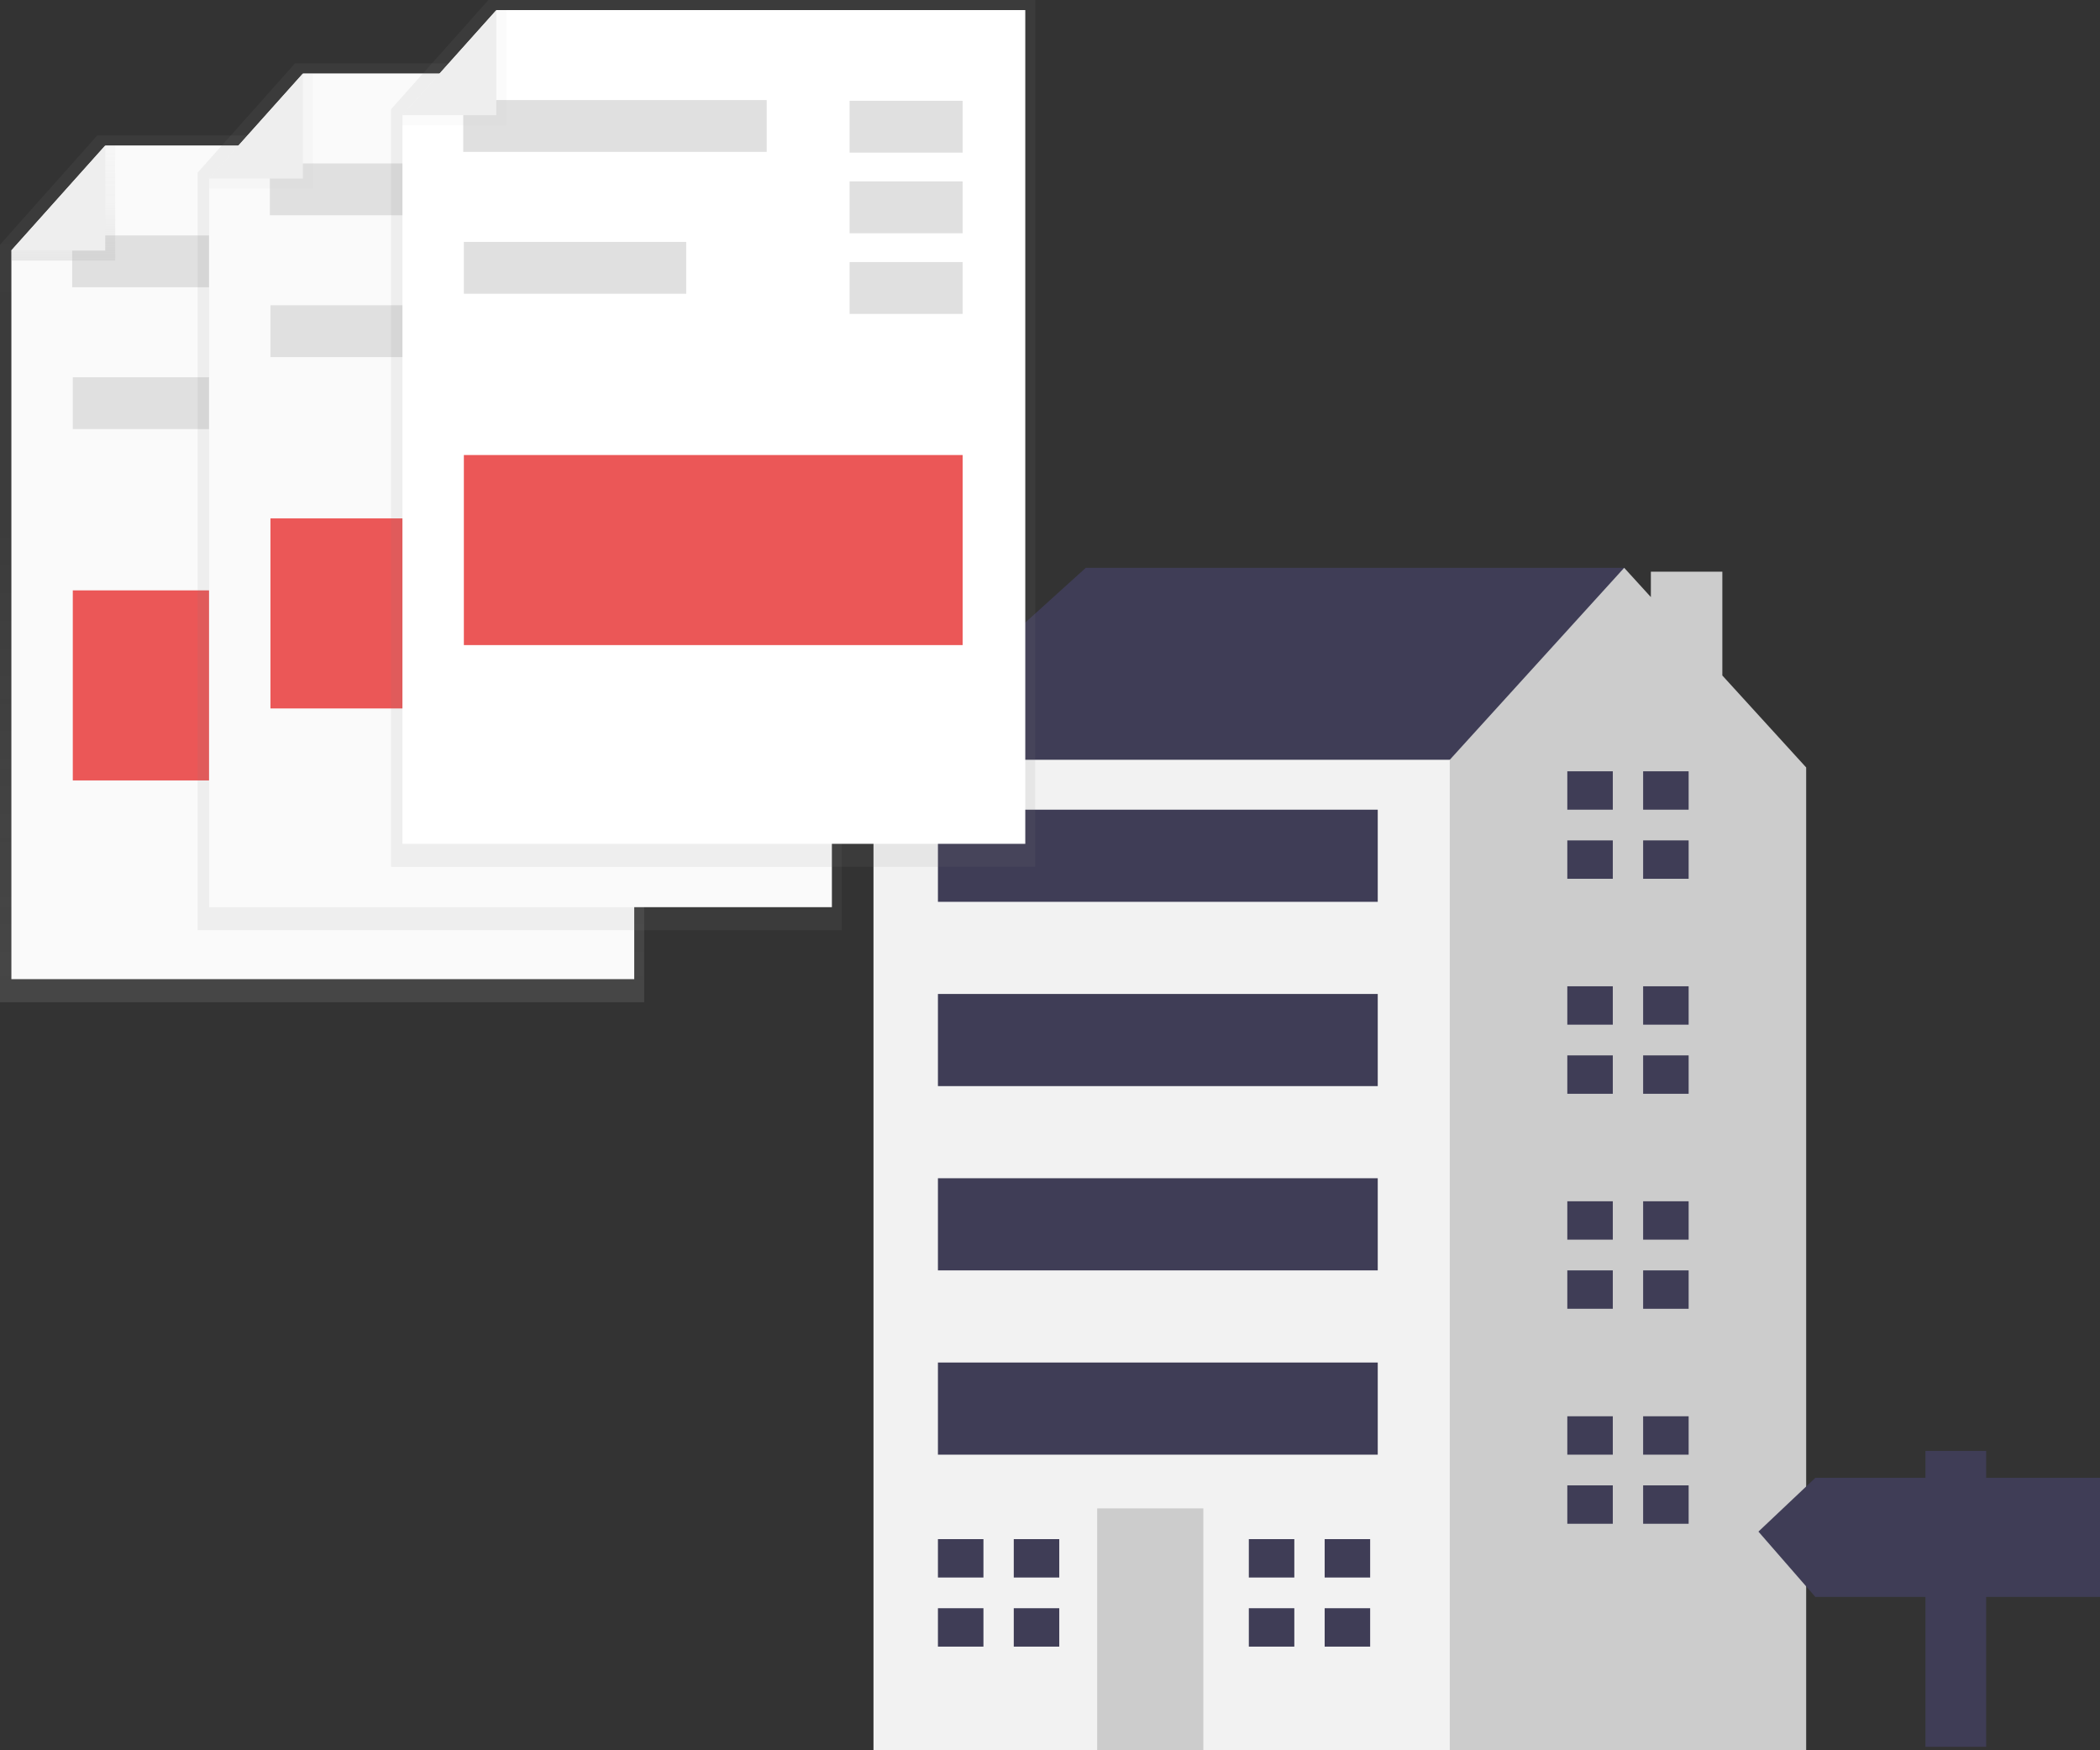 <svg width="240" height="200" viewBox="0 0 240 200" fill="none" xmlns="http://www.w3.org/2000/svg">
<rect x="0" y="0" width="240" height="200" fill="#333333" stroke="none"/>
<path d="M104.16 90.328L99.827 86.818L124.092 64.883H185.62V84.186L145.757 111.385L104.16 90.328Z" fill="#3F3D56"/>
<path d="M196.839 77.187V65.322H188.67V68.228L185.621 64.883L165.689 86.818L157.889 92.082L145.796 181.535L164.034 200H206.419V87.695L196.839 77.187Z" fill="#CCCCCC"/>
<path d="M165.689 86.818H99.827V200H165.689V86.818Z" fill="#F2F2F2"/>
<path d="M137.524 172.362H125.392V200H137.524V172.362Z" fill="#CCCCCC"/>
<path d="M112.393 180.259V175.872H107.193V180.259H111.96H112.393Z" fill="#3F3D56"/>
<path d="M111.96 183.768H107.193V188.155H112.393V183.768H111.96Z" fill="#3F3D56"/>
<path d="M121.059 175.872H115.859V180.259H121.059V175.872Z" fill="#3F3D56"/>
<path d="M121.059 183.768H115.859V188.155H121.059V183.768Z" fill="#3F3D56"/>
<path d="M147.923 180.259V175.872H142.724V180.259H147.49H147.923Z" fill="#3F3D56"/>
<path d="M147.49 183.768H142.724V188.155H147.923V183.768H147.49Z" fill="#3F3D56"/>
<path d="M156.589 175.872H151.39V180.259H156.589V175.872Z" fill="#3F3D56"/>
<path d="M156.589 183.768H151.39V188.155H156.589V183.768Z" fill="#3F3D56"/>
<path d="M184.321 92.521V88.134H179.121V92.521H183.887H184.321Z" fill="#3F3D56"/>
<path d="M183.887 96.031H179.121V100.417H184.321V96.031H183.887Z" fill="#3F3D56"/>
<path d="M192.987 88.134H187.787V92.521H192.987V88.134Z" fill="#3F3D56"/>
<path d="M192.987 96.03H187.787V100.417H192.987V96.03Z" fill="#3F3D56"/>
<path d="M184.321 117.087V112.7H179.121V117.087H183.887H184.321Z" fill="#3F3D56"/>
<path d="M183.887 120.597H179.121V124.984H184.321V120.597H183.887Z" fill="#3F3D56"/>
<path d="M192.987 112.7H187.787V117.087H192.987V112.7Z" fill="#3F3D56"/>
<path d="M192.987 120.597H187.787V124.984H192.987V120.597Z" fill="#3F3D56"/>
<path d="M184.321 141.654V137.267H179.121V141.654H183.887H184.321Z" fill="#3F3D56"/>
<path d="M183.887 145.164H179.121V149.55H184.321V145.164H183.887Z" fill="#3F3D56"/>
<path d="M192.987 137.267H187.787V141.654H192.987V137.267Z" fill="#3F3D56"/>
<path d="M192.987 145.164H187.787V149.551H192.987V145.164Z" fill="#3F3D56"/>
<path d="M184.321 166.221V161.834H179.121V166.221H183.887H184.321Z" fill="#3F3D56"/>
<path d="M183.887 169.73H179.121V174.117H184.321V169.73H183.887Z" fill="#3F3D56"/>
<path d="M192.987 161.834H187.787V166.221H192.987V161.834Z" fill="#3F3D56"/>
<path d="M192.987 169.73H187.787V174.117H192.987V169.73Z" fill="#3F3D56"/>
<path d="M157.456 92.521H107.193V103.049H157.456V92.521Z" fill="#3F3D56"/>
<path d="M157.456 113.578H107.193V124.107H157.456V113.578Z" fill="#3F3D56"/>
<path d="M157.456 134.635H107.193V145.164H157.456V134.635Z" fill="#3F3D56"/>
<path d="M157.456 155.692H107.193V166.221H157.456V155.692Z" fill="#3F3D56"/>
<path d="M207.47 168.865H220.048V165.791H226.988V168.865H240V182.478H226.988V199.604H220.048V182.478H207.47L200.964 175.012L207.47 168.865Z" fill="#3F3D56"/>
<path d="M73.62 114.52H0V27.955L11.123 15.466H73.62V114.52Z" fill="url(#paint0_linear)"/>
<path d="M72.484 111.887H1.301V28.631L12.055 16.619H72.484V111.887Z" fill="#FAFAFA"/>
<path d="M42.929 26.901H8.25V32.824H42.929V26.901Z" fill="#E0E0E0"/>
<path d="M33.732 43.109H8.319V49.032H33.732V43.109Z" fill="#E0E0E0"/>
<path d="M65.322 67.461H8.319V89.179H65.322V67.461Z" fill="#EB5757"/>
<path d="M65.322 26.984H52.405V32.907H65.322V26.984Z" fill="#F5F5F5"/>
<path d="M65.322 36.199H52.405V42.122H65.322V36.199Z" fill="#F5F5F5"/>
<path d="M13.164 16.619V29.782H1.301V28.631L12.026 16.619H13.164Z" fill="url(#paint1_linear)"/>
<path d="M1.272 28.631L12.026 16.619V28.631H1.272Z" fill="#EEEEEE"/>
<path d="M96.21 106.292H22.59V19.728L33.713 7.24H96.21V106.292Z" fill="url(#paint2_linear)"/>
<path d="M95.074 103.659H23.891V20.403L34.645 8.391H95.074V103.659Z" fill="#FAFAFA"/>
<path d="M65.519 18.676H30.84V24.599H65.519V18.676Z" fill="#E0E0E0"/>
<path d="M56.322 34.882H30.91V40.805H56.322V34.882Z" fill="#E0E0E0"/>
<path d="M87.912 59.235H30.91V80.953H87.912V59.235Z" fill="#EB5757"/>
<path d="M87.912 18.758H74.995V24.681H87.912V18.758Z" fill="#F5F5F5"/>
<path d="M87.912 27.971H74.995V33.894H87.912V27.971Z" fill="#F5F5F5"/>
<path d="M35.754 8.391V21.554H23.891V20.403L34.616 8.391H35.754Z" fill="url(#paint3_linear)"/>
<path d="M23.862 20.403L34.616 8.391V20.403H23.862Z" fill="#EEEEEE"/>
<path d="M118.313 99.053H44.693V12.489L55.815 0H118.313V99.053Z" fill="url(#paint4_linear)"/>
<path d="M117.175 96.421H45.993V13.163L56.748 1.152H117.175V96.421Z" fill="white"/>
<path d="M87.622 11.435H52.943V17.358H87.622V11.435Z" fill="#E0E0E0"/>
<path d="M78.426 27.643H53.013V33.566H78.426V27.643Z" fill="#E0E0E0"/>
<path d="M110.015 51.995H53.013V73.713H110.015V51.995Z" fill="#EB5757"/>
<path d="M110.015 11.518H97.098V17.441H110.015V11.518Z" fill="#E0E0E0"/>
<path d="M110.015 20.731H97.098V26.654H110.015V20.731Z" fill="#E0E0E0"/>
<path d="M110.015 29.946H97.098V35.869H110.015V29.946Z" fill="#E0E0E0"/>
<path d="M57.857 1.152V14.315H45.993V13.163L56.719 1.152H57.857Z" fill="url(#paint5_linear)"/>
<path d="M45.963 13.163L56.719 1.152V13.163H45.963Z" fill="#EEEEEE"/>
<defs>
<linearGradient id="paint0_linear" x1="36.811" y1="114.52" x2="36.811" y2="15.466" gradientUnits="userSpaceOnUse">
<stop offset="0.01" stop-color="#808080" stop-opacity="0.25"/>
<stop offset="0.54" stop-color="#808080" stop-opacity="0.12"/>
<stop offset="1" stop-color="#808080" stop-opacity="0.1"/>
</linearGradient>
<linearGradient id="paint1_linear" x1="7.232" y1="29.782" x2="7.232" y2="16.619" gradientUnits="userSpaceOnUse">
<stop stop-color="#B3B3B3" stop-opacity="0.25"/>
<stop offset="0.54" stop-color="#B3B3B3" stop-opacity="0.1"/>
<stop offset="1" stop-color="#B3B3B3" stop-opacity="0.05"/>
</linearGradient>
<linearGradient id="paint2_linear" x1="30109.7" y1="71553.5" x2="30109.7" y2="4880.6" gradientUnits="userSpaceOnUse">
<stop offset="0.01" stop-color="#808080" stop-opacity="0.25"/>
<stop offset="0.54" stop-color="#808080" stop-opacity="0.12"/>
<stop offset="1" stop-color="#808080" stop-opacity="0.1"/>
</linearGradient>
<linearGradient id="paint3_linear" x1="2458" y1="1936.52" x2="2458" y2="758.949" gradientUnits="userSpaceOnUse">
<stop stop-color="#B3B3B3" stop-opacity="0.25"/>
<stop offset="0.54" stop-color="#B3B3B3" stop-opacity="0.1"/>
<stop offset="1" stop-color="#B3B3B3" stop-opacity="0.05"/>
</linearGradient>
<linearGradient id="paint4_linear" x1="41326.5" y1="66674.9" x2="41326.5" y2="0" gradientUnits="userSpaceOnUse">
<stop offset="0.01" stop-color="#808080" stop-opacity="0.25"/>
<stop offset="0.54" stop-color="#808080" stop-opacity="0.12"/>
<stop offset="1" stop-color="#808080" stop-opacity="0.1"/>
</linearGradient>
<linearGradient id="paint5_linear" x1="4284.56" y1="1281.66" x2="4284.56" y2="104.219" gradientUnits="userSpaceOnUse">
<stop stop-color="#B3B3B3" stop-opacity="0.25"/>
<stop offset="0.54" stop-color="#B3B3B3" stop-opacity="0.1"/>
<stop offset="1" stop-color="#B3B3B3" stop-opacity="0.05"/>
</linearGradient>
</defs>
</svg>
